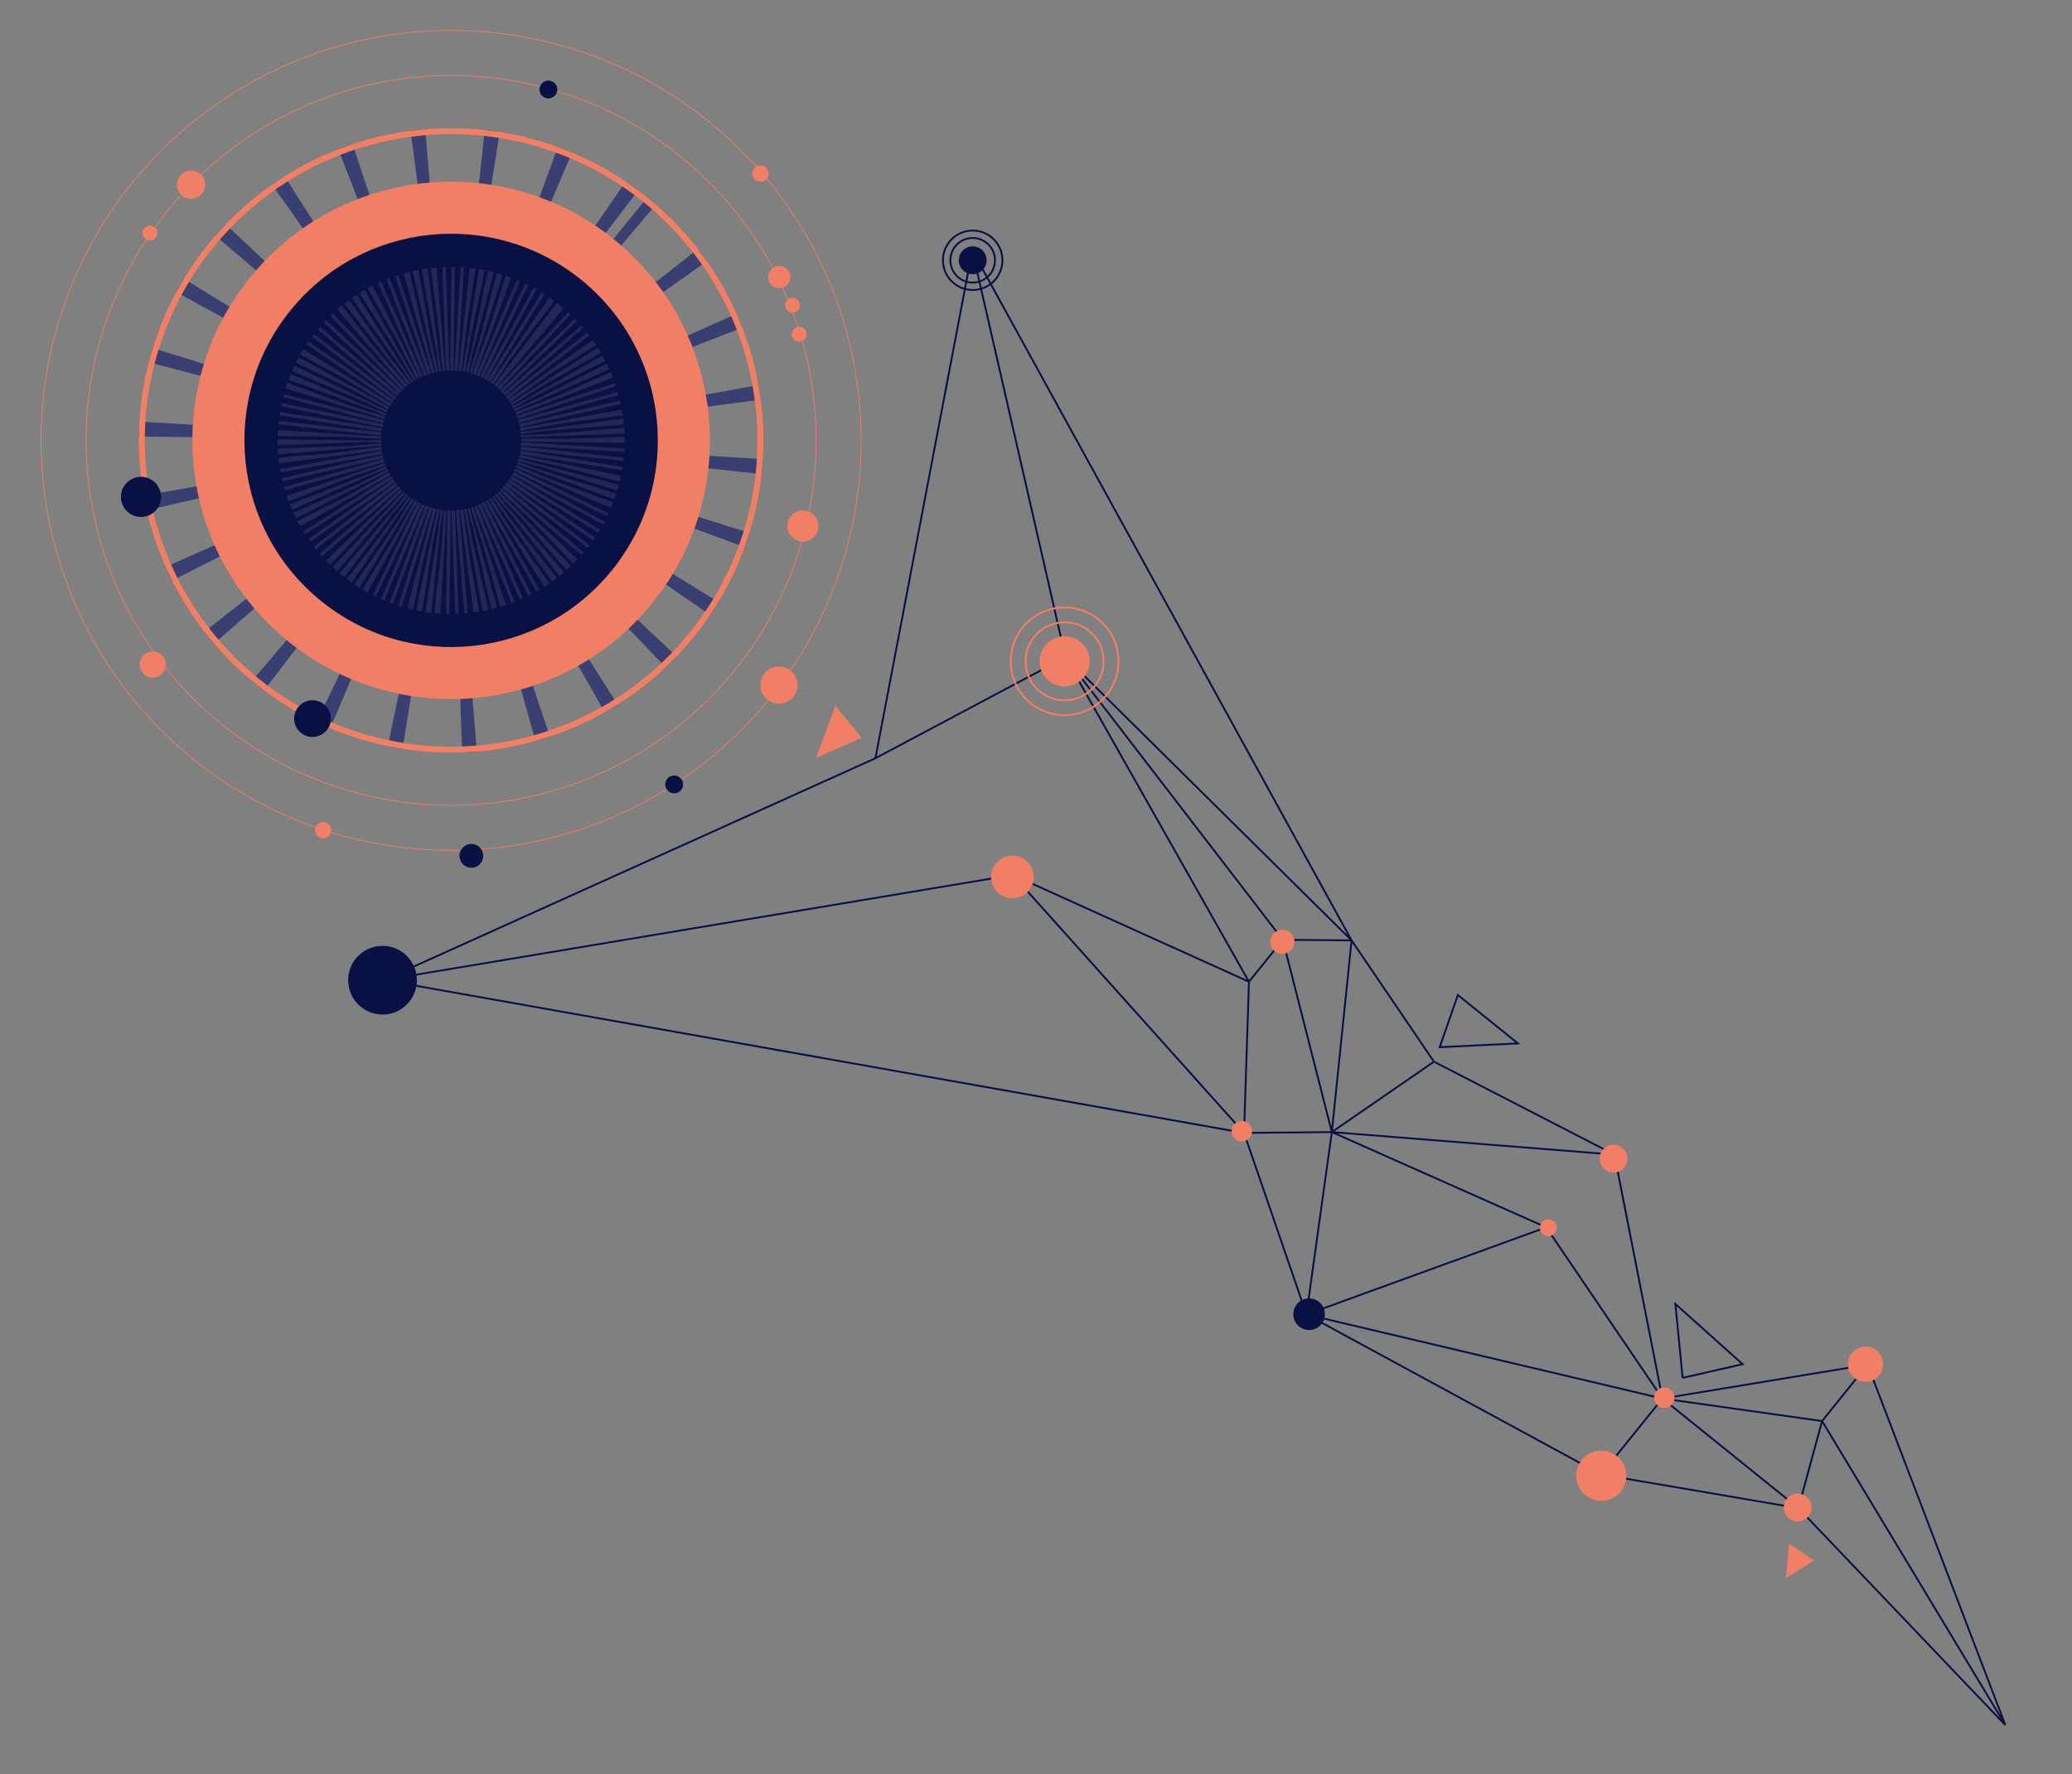 <svg xmlns="http://www.w3.org/2000/svg" width="1115" height="955" fill="none"><rect width="100%" height="100%" fill="#808080" stroke="none"/><g><title>Layer 1</title><circle transform="rotate(-51.122, 242.766, 237.051)" id="svg_1" stroke-dasharray="4 16" stroke-width="168.05" stroke="#393F71" fill="white" r="84.025" cy="237.051" cx="242.766"></circle><circle transform="rotate(-51.122, 242.766, 237.051)" id="svg_2" stroke-width="3.201" stroke="#F07F65" r="166.45" cy="237.051" cx="242.766"></circle><circle transform="rotate(-51.122, 242.766, 237.051)" id="svg_3" stroke-width="0.4" stroke="#F07F65" r="196.425" cy="237.051" cx="242.766"></circle><circle transform="rotate(-51.122, 242.766, 237.051)" id="svg_4" stroke-width="0.4" stroke="#F07F65" r="220.666" cy="237.051" cx="242.766"></circle><circle transform="rotate(-51.122, 242.766, 237.05)" id="svg_5" stroke-linecap="round" stroke-width="1.6" stroke="#F07F65" fill="#F07F65" r="138.441" cy="237.05" cx="242.766"></circle><circle transform="rotate(-51.122, 242.768, 237.05)" id="svg_6" stroke-width="1.6" stroke="#F07F65" fill="#091144" r="112.034" cy="237.05" cx="242.768"></circle><circle transform="rotate(-51.122, 75.869, 267.471)" id="svg_7" fill="#091144" r="10.803" cy="267.471" cx="75.869"></circle><circle transform="rotate(-51.122, 102.822, 99.458)" id="svg_8" fill="#F07F65" r="7.602" cy="99.458" cx="102.822"></circle><circle transform="rotate(-51.122, 80.749, 125.451)" id="svg_9" fill="#F07F65" r="4.04" cy="125.451" cx="80.749"></circle><circle transform="rotate(-51.122, 253.662, 460.677)" id="svg_10" fill="#091144" r="6.402" cy="460.677" cx="253.662"></circle><circle transform="rotate(-51.122, 362.788, 422.225)" id="svg_11" fill="#091144" r="4.801" cy="422.225" cx="362.788"></circle><circle transform="rotate(-51.122, 295.106, 48.188)" id="svg_12" fill="#091144" r="4.801" cy="48.188" cx="295.106"></circle><circle transform="rotate(-51.122, 419.379, 149.15)" id="svg_13" fill="#F07F65" r="6.002" cy="149.15" cx="419.379"></circle><circle transform="rotate(-51.122, 426.519, 164.347)" id="svg_14" fill="#F07F65" r="4.04" cy="164.347" cx="426.519"></circle><circle transform="rotate(-51.122, 430.106, 179.926)" id="svg_15" fill="#F07F65" r="4.04" cy="179.926" cx="430.106"></circle><circle transform="rotate(-51.122, 432.058, 283.152)" id="svg_16" fill="#F07F65" r="8.402" cy="283.152" cx="432.058"></circle><circle transform="rotate(-51.122, 419.176, 368.743)" id="svg_17" fill="#F07F65" r="10.003" cy="368.743" cx="419.176"></circle><circle transform="rotate(-51.122, 82.215, 357.707)" id="svg_18" fill="#F07F65" r="7.056" cy="357.707" cx="82.215"></circle><circle transform="rotate(-51.122, 409.209, 93.415)" id="svg_19" fill="#F07F65" r="4.401" cy="93.415" cx="409.209"></circle><circle transform="rotate(-51.122, 173.838, 446.85)" id="svg_20" fill="#F07F65" r="4.401" cy="446.85" cx="173.838"></circle><circle transform="rotate(-51.122, 168.161, 386.8)" id="svg_21" fill="#091144" r="9.876" cy="386.8" cx="168.161"></circle><circle transform="rotate(-51.122, 242.766, 237.051)" id="svg_22" stroke-dasharray="1.8 1.8" stroke-width="55.665" stroke-opacity="0.1" stroke="white" r="65.541" cy="237.051" cx="242.766"></circle><path transform="rotate(-51.122, 727.264, 623.341)" id="svg_23" stroke="#091144" d="m840.514,334.341l-22,215.5m22,-215.5l-45,186.5m45,-186.5l-74,186.5m74,-186.5l139,-176.5m-139,176.5l-106.5,-45.5m-2.5,317.5l86,126m-86,-126l87,-56.5m-87,56.5l64,19m-64,-19l32.5,122m-32.5,-122l-85,51m85,-51l-30,-36.5m30,36.5l64,-85.5m22,211.5l-86,102.5m86,-102.5l-22,-107m-64,209.5l44.5,74.5m-44.5,-74.5l83.5,74.5m-83.5,-74.5l0,94m0,-94l32.5,-106.5m-32.5,106.5l-85,-177.5m85,177.5l-52.5,0m97,74.5l-65.5,179.5m65.5,-179.5l39,0m-39,0l-44.5,19.5m-21,160l104.5,-179.5m-104.5,179.5l21,-160m87,-379l-23,75.5m23,-75.5l-23,-29m23,29l161,-392m-248,771l-52.5,-94m85,-106.5l-117.5,-71m0,0l32.5,177.5m-32.5,-177.5l55,-87.5m0,0l65,-49m-65,49l-226.5,-412m226.5,412l30,-184m64,135l-29,0m0,0l-35,-135m-256.5,-228l259,131m-259,-131l256.5,228m248,-228l-245.5,131"></path><circle transform="rotate(-51.122, 544.804, 472.053)" id="svg_25" fill="#F07F65" r="11.5" cy="472.053" cx="544.804"></circle><circle transform="rotate(-51.122, 868.288, 623.684)" id="svg_26" fill="#F07F65" r="7.5" cy="623.684" cx="868.288"></circle><circle transform="rotate(-51.122, 833.163, 660.875)" id="svg_27" fill="#F07F65" r="4.5" cy="660.875" cx="833.163"></circle><circle transform="rotate(-51.122, 967.368, 811.471)" id="svg_28" fill="#F07F65" r="7.5" cy="811.471" cx="967.368"></circle><circle transform="rotate(-51.122, 895.597, 752.32)" id="svg_29" fill="#F07F65" r="5.5" cy="752.32" cx="895.597"></circle><circle transform="rotate(-51.122, 1003.89, 734.304)" id="svg_30" fill="#F07F65" r="9.5" cy="734.304" cx="1003.895"></circle><circle transform="rotate(-51.122, 690.069, 506.966)" id="svg_33" fill="#F07F65" r="6.5" cy="506.966" cx="690.069"></circle><circle transform="rotate(-51.122, 668.285, 608.865)" id="svg_34" fill="#F07F65" r="5.5" cy="608.865" cx="668.285"></circle><circle transform="rotate(-51.122, 205.848, 527.608)" id="svg_35" fill="#091144" r="18.5" cy="527.608" cx="205.848"></circle><circle transform="rotate(-51.122, 704.454, 707.393)" id="svg_36" fill="#091144" r="8.5" cy="707.393" cx="704.454"></circle><circle transform="rotate(-51.122, 861.703, 794.358)" id="svg_37" fill="#F07F65" r="13.5" cy="794.358" cx="861.703"></circle><circle transform="rotate(-51.122, 572.889, 355.966)" id="svg_38" stroke="#F07F65" r="21" cy="355.966" cx="572.889"></circle><circle transform="rotate(-51.122, 523.424, 140.1)" id="svg_39" stroke="#091144" r="12" cy="140.1" cx="523.424"></circle><circle transform="rotate(-51.122, 572.889, 355.966)" id="svg_40" stroke="#F07F65" r="29" cy="355.966" cx="572.889"></circle><circle transform="rotate(-51.122, 523.424, 140.1)" id="svg_41" stroke="#091144" r="16" cy="140.1" cx="523.424"></circle><circle transform="rotate(-51.122, 572.889, 355.966)" id="svg_42" fill="#F07F65" r="13.5" cy="355.966" cx="572.889"></circle><circle transform="rotate(-51.122, 523.424, 140.1)" id="svg_43" fill="#091144" r="7.5" cy="140.1" cx="523.424"></circle><path transform="rotate(-51.122, 964.607, 841.454)" id="svg_44" fill="#F07F65" d="m973.032,849.574l-1.351,-16.24l-15.5,10.3l16.851,5.94z"></path><path transform="rotate(-51.122, 449.112, 397.79)" id="svg_45" fill="#F07F65" d="m458.713,408.685l4.649,-21.789l-28.5,9.5l23.851,12.289z"></path><path transform="rotate(-51.122, 791.89, 559.517)" id="svg_46" stroke="#091144" d="m777.89,548.767l28,31.5l0,-41.5l-28,10z"></path><path transform="rotate(-51.122, 911.501, 728.212)" id="svg_47" stroke="#091144" d="m897.251,731.962l26,20.5l2.5,-48.5l-28.5,28z"></path></g></svg>